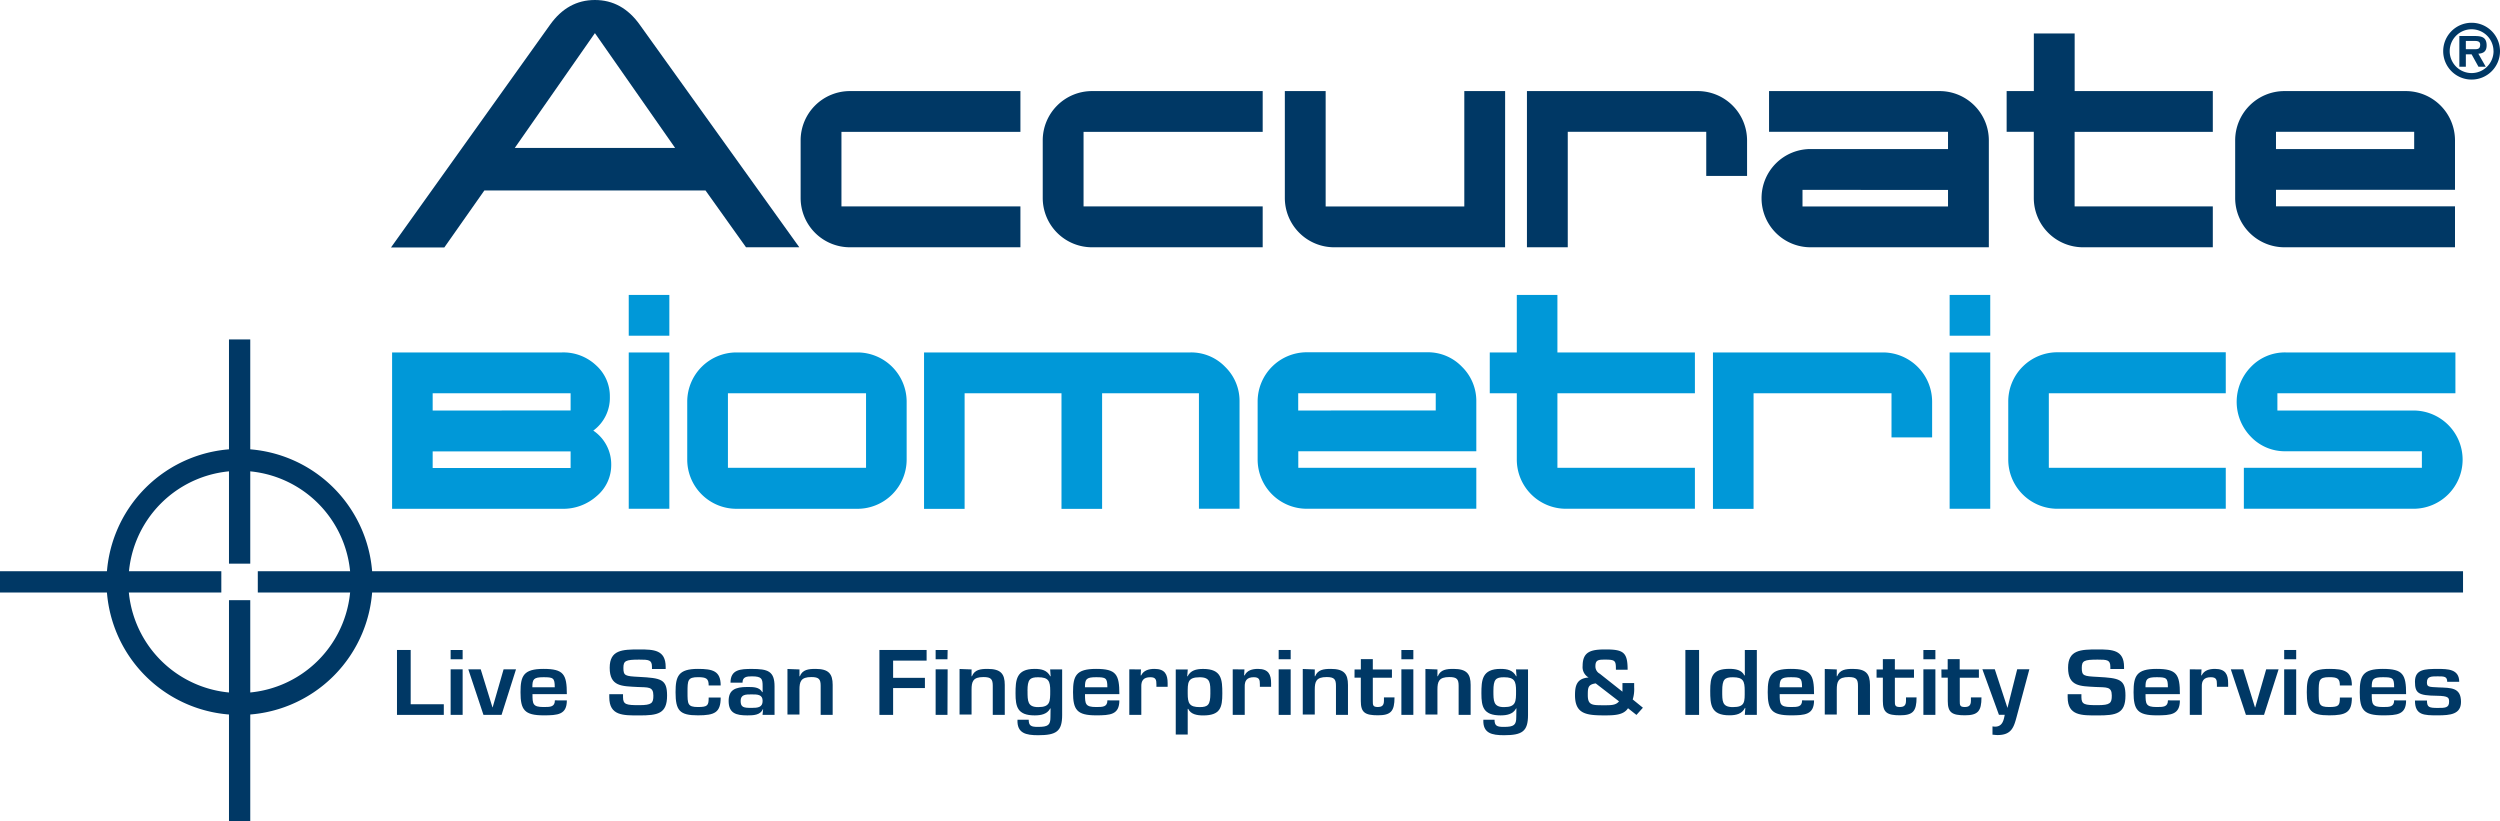 <?xml version="1.0"?>
<svg xmlns="http://www.w3.org/2000/svg" viewBox="0 0 603.87 198.43" width="603.87" height="198.43" x="0" y="0"><defs><style>.cls-1{fill:#003865;}.cls-2{fill:#0098d8;}</style></defs><title>LogoAsset 1</title><g id="Layer_2" data-name="Layer 2"><g id="Layer_1-2" data-name="Layer 1"><path class="cls-1" d="M193.07,59.73H180.2L170.41,46H117l-9.68,13.78H94.44L132.85,6q4.26-6,10.85-6t10.85,6Zm-30-24L143.7,8,124.34,35.74Z"/><path class="cls-1" d="M246.48,59.73H205.3a11.91,11.91,0,0,1-11.91-11.91v-14A11.91,11.91,0,0,1,205.3,22h41.18v9.86H203.25v18h43.23Z"/><path class="cls-1" d="M305,59.73H263.78a11.91,11.91,0,0,1-11.91-11.91v-14A11.91,11.91,0,0,1,263.78,22H305v9.86H261.73v18H305Z"/><path class="cls-1" d="M363.55,59.73H322.28a11.92,11.92,0,0,1-11.93-11.91V22h9.86V49.87H353.7V22h9.86Z"/><path class="cls-1" d="M422,42.49h-9.86V31.83H378.69V59.73h-9.86V22h41.27A11.93,11.93,0,0,1,422,33.88Z"/><path class="cls-1" d="M480.4,59.73h-43a11.84,11.84,0,0,1-11.9-11.87A11.84,11.84,0,0,1,437.44,36h33.1V31.83H427.31V22h41.18a11.91,11.91,0,0,1,11.91,11.9Zm-9.86-9.86v-4H435.39v4Z"/><path class="cls-1" d="M534.5,59.73H503.17a11.91,11.91,0,0,1-11.91-11.9v-16H484.7V22h6.57V8.08h9.86V22H534.5v9.86H501.12v18H534.5Z"/><path class="cls-1" d="M593,59.73H551.81A11.91,11.91,0,0,1,539.9,47.83v-14A11.91,11.91,0,0,1,551.81,22h29.28A11.92,11.92,0,0,1,593,33.9V45.84H549.76v4H593ZM583.14,36V31.83H549.76V36Z"/><rect class="cls-1" x="55.31" y="81.99" width="5.14" height="54.16"/><rect class="cls-1" x="55.31" y="144.97" width="5.14" height="53.46"/><rect class="cls-1" x="62.27" y="137.98" width="532.67" height="5.14"/><rect class="cls-1" y="137.98" width="53.46" height="5.14"/><path class="cls-2" d="M147.64,112.26a9.73,9.73,0,0,1-3.48,7.54,12.14,12.14,0,0,1-8.39,3.1H94.71V85.13h41.05A11.51,11.51,0,0,1,144,88.26a10,10,0,0,1,3.31,7.58,9.8,9.8,0,0,1-4,8.17A9.82,9.82,0,0,1,147.64,112.26Zm-9.81-13.11V95H104.51v4.16Zm0,13.89v-4H104.51v4Z"/><path class="cls-2" d="M161.68,81.09h-9.81V71.24h9.81Zm0,41.8h-9.81V85.14h9.81Z"/><path class="cls-2" d="M219,111a11.9,11.9,0,0,1-11.87,11.9H177.9A11.89,11.89,0,0,1,166,111V97A11.9,11.9,0,0,1,177.9,85.13h29.2A11.91,11.91,0,0,1,219,97Zm-9.81,2V95H175.83v18Z"/><path class="cls-2" d="M299.41,122.89H289.6V95H266.21v27.91H256.4V95H233v27.91H223.2V85.13h64.37a11.38,11.38,0,0,1,8.37,3.49A11.5,11.5,0,0,1,299.41,97Z"/><path class="cls-2" d="M356.6,122.89h-41A11.88,11.88,0,0,1,303.78,111V97a11.89,11.89,0,0,1,11.85-11.91h29.13a11.38,11.38,0,0,1,8.37,3.5,11.54,11.54,0,0,1,3.47,8.43V109h-43v4h43Zm-9.8-23.75V95H313.58v4.16Z"/><path class="cls-2" d="M409.4,122.89H378.23A11.88,11.88,0,0,1,366.38,111V95h-6.53V85.13h6.53V71.24h9.81V85.13H409.4V95H376.19v18H409.4Z"/><path class="cls-2" d="M466.7,105.66h-9.81V95H423.57v27.91h-9.81V85.13h41.06A11.91,11.91,0,0,1,466.7,97Z"/><path class="cls-2" d="M480.74,81.09h-9.81V71.24h9.81Zm0,41.8h-9.81V85.14h9.81Z"/><path class="cls-2" d="M537.63,122.89H496.94A11.88,11.88,0,0,1,485.09,111V97a11.88,11.88,0,0,1,11.85-11.91h40.69V95H494.89v18h42.74Z"/><path class="cls-2" d="M594.84,111A11.87,11.87,0,0,1,583,122.89H542V113h43v-4H552.1a11.32,11.32,0,0,1-8.4-3.5,12.07,12.07,0,0,1,0-16.87,11.33,11.33,0,0,1,8.4-3.5h41V95h-43v4.16H583A11.87,11.87,0,0,1,594.84,111Z"/><path class="cls-1" d="M25.73,140.56a32.13,32.13,0,1,0,32.13-32.13A32.16,32.16,0,0,0,25.73,140.56Zm5.3,0a26.83,26.83,0,1,1,26.83,26.83A26.86,26.86,0,0,1,31,140.56Z"/><path class="cls-1" d="M99.2,170.11h8v2.57H95.89V157H99.2Z"/><path class="cls-1" d="M111.75,159.24h-2.9V157h2.9Zm0,13.44h-2.9v-11h2.9Z"/><path class="cls-1" d="M121.15,172.68h-4.37l-3.66-11h3l2.83,9.17H119l2.64-9.17h3Z"/><path class="cls-1" d="M136.92,169.18c0,3.45-2.18,3.61-5.63,3.61-4.62,0-5.56-1.34-5.56-5.58,0-3.93.69-5.64,5.56-5.64s5.63,1.32,5.63,6.1h-8.3c0,2.36.07,3.11,2.67,3.11,1.61,0,2.74,0,2.74-1.61ZM134,166c0-2.26-.37-2.42-2.74-2.42s-2.67.48-2.67,2.42Z"/><path class="cls-1" d="M150.49,167.68v.73c0,1.8.85,1.92,3.91,1.92s3.42-.5,3.42-2.32c0-2.24-1.31-1.94-3.88-2.07-3.72-.21-6.67-.08-6.67-4.64,0-4.31,3-4.43,7.13-4.43,3.52,0,6.39.1,6.39,4.22v.5h-3.31v-.5c0-1.7-.76-1.76-3.08-1.76-3.29,0-3.82.29-3.82,2,0,1.92.44,2,3.79,2.17,5.31.29,6.76.54,6.76,4.53,0,4.41-2.3,4.78-6.74,4.78-3.82,0-7.22.11-7.22-4.39v-.73Z"/><path class="cls-1" d="M174.08,168.49c0,3.6-1.42,4.3-5.5,4.3-4.44,0-5.4-1.17-5.4-5.6,0-3.84.67-5.62,5.4-5.62,3.59,0,5.5.5,5.5,4h-2.9c0-1.67-.58-2-2.6-2-2.48,0-2.51.79-2.51,3.62s0,3.59,2.51,3.59c2.37,0,2.6-.38,2.6-2.3Z"/><path class="cls-1" d="M184.33,171.3h-.07c-.58,1.46-2.35,1.5-3.75,1.5-2.74,0-4.51-.52-4.51-3.49,0-2.63,1.52-3.37,4.51-3.37,1.47,0,2.92,0,3.61,1.25h.09v-1.42c0-1.78-.16-2.4-2.58-2.4-1.26,0-2.28.11-2.28,1.53h-2.9c0-3.2,2.41-3.32,5.17-3.32,3.86,0,5.47.54,5.47,4.22v6.88h-2.9Zm-5.43-2c0,1.55.69,1.69,2.64,1.69,1.54,0,2.67-.13,2.67-1.69s-1.24-1.57-2.67-1.57S178.9,167.74,178.9,169.31Z"/><path class="cls-1" d="M193.11,161.7v1.65h.09c.64-1.61,2.09-1.78,3.79-1.78,3.17,0,4.14,1.19,4.14,3.87v7.23h-2.9v-7c0-1.59-.39-2.13-2.25-2.13-2.53,0-2.87,1.09-2.87,3.05v6h-2.9v-11Z"/><path class="cls-1" d="M215.73,163.73h7.68v2.47h-7.68v6.48h-3.31V157h11.4v2.57h-8.09Z"/><path class="cls-1" d="M228.86,159.24H226V157h2.9Zm0,13.44H226v-11h2.9Z"/><path class="cls-1" d="M234.68,161.7v1.65h.09c.64-1.61,2.09-1.78,3.79-1.78,3.17,0,4.14,1.19,4.14,3.87v7.23h-2.9v-7c0-1.59-.39-2.13-2.25-2.13-2.53,0-2.87,1.09-2.87,3.05v6h-2.9v-11Z"/><path class="cls-1" d="M253.76,171.11h-.07c-.76,1.44-2.3,1.69-3.77,1.69-4.14,0-4.62-2.07-4.62-5.29s.14-5.94,4.62-5.94c1.7,0,3,.33,3.77,1.78h.09l-.12-1.65h2.9v11c0,3.95-1.38,4.89-5.79,4.89-2.94,0-5.15-.46-5-3.74h2.71c0,1.5.62,1.73,2.25,1.73,2.46,0,3-.46,3-2.34Zm-5.56-4.24c0,2.49,0,3.93,2.58,3.93,2.9,0,2.9-1.32,2.9-3.93,0-2.34-.39-3.28-2.9-3.28C248.77,163.58,248.19,164.11,248.19,166.87Z"/><path class="cls-1" d="M270.38,169.18c0,3.45-2.18,3.61-5.63,3.61-4.62,0-5.56-1.34-5.56-5.58,0-3.93.69-5.64,5.56-5.64s5.63,1.32,5.63,6.1h-8.3c0,2.36.07,3.11,2.67,3.11,1.61,0,2.74,0,2.74-1.61Zm-2.9-3.18c0-2.26-.37-2.42-2.74-2.42s-2.67.48-2.67,2.42Z"/><path class="cls-1" d="M275.6,161.7l-.07,1.44h.12c.57-1.21,1.82-1.57,3.22-1.57,2.55,0,3.17,1.38,3.17,3.45v.88h-2.71v-.56c0-1.11-.12-1.76-1.47-1.76-1.72,0-2.23.9-2.18,2.32v6.77h-2.9v-11Z"/><path class="cls-1" d="M286.77,163.36h.09c.74-1.44,2.07-1.78,3.77-1.78,4.48,0,4.62,2.57,4.62,5.94s-.48,5.29-4.62,5.29c-1.47,0-3-.25-3.63-1.59h-.11v6.21H284V161.7h2.9Zm5.59,4.16c0-2.49.07-3.93-2.57-3.93-3,0-2.9,1.32-2.9,3.93,0,2.34.39,3.28,2.9,3.28C291.78,170.79,292.36,170.27,292.36,167.51Z"/><path class="cls-1" d="M300.59,161.7l-.07,1.44h.12c.57-1.21,1.81-1.57,3.22-1.57,2.55,0,3.17,1.38,3.17,3.45v.88h-2.71v-.56c0-1.11-.12-1.76-1.47-1.76-1.72,0-2.23.9-2.19,2.32v6.77h-2.9v-11Z"/><path class="cls-1" d="M311.76,159.24h-2.9V157h2.9Zm0,13.44h-2.9v-11h2.9Z"/><path class="cls-1" d="M317.58,161.7v1.65h.09c.64-1.61,2.09-1.78,3.79-1.78,3.17,0,4.14,1.19,4.14,3.87v7.23h-2.9v-7c0-1.59-.39-2.13-2.25-2.13-2.53,0-2.87,1.09-2.87,3.05v6h-2.9v-11Z"/><path class="cls-1" d="M327.19,161.7h1.52v-2.49h2.89v2.49h4.62v2H331.6v5.62c0,1,0,1.46,1.24,1.46,1.63,0,1.45-1.17,1.45-2.32h2.55c0,3.32-.87,4.32-4,4.32s-4.14-.67-4.14-3.45v-5.64h-1.52Z"/><path class="cls-1" d="M341.39,159.24H338.5V157h2.89Zm0,13.44H338.5v-11h2.89Z"/><path class="cls-1" d="M347.21,161.7v1.65h.09c.64-1.61,2.09-1.78,3.79-1.78,3.17,0,4.14,1.19,4.14,3.87v7.23h-2.9v-7c0-1.59-.39-2.13-2.25-2.13-2.53,0-2.87,1.09-2.87,3.05v6h-2.9v-11Z"/><path class="cls-1" d="M366.29,171.11h-.07c-.76,1.44-2.3,1.69-3.77,1.69-4.14,0-4.62-2.07-4.62-5.29s.14-5.94,4.62-5.94c1.7,0,3,.33,3.77,1.78h.09l-.12-1.65h2.9v11c0,3.95-1.38,4.89-5.79,4.89-2.94,0-5.15-.46-5-3.74H361c0,1.5.62,1.73,2.25,1.73,2.46,0,3-.46,3-2.34Zm-5.56-4.24c0,2.49,0,3.93,2.57,3.93,2.9,0,2.9-1.32,2.9-3.93,0-2.34-.39-3.28-2.9-3.28C361.3,163.58,360.73,164.11,360.73,166.87Z"/><path class="cls-1" d="M393.24,171.07c-1.06,1.69-3.4,1.73-5.68,1.73-4.44,0-7.12-.35-7.12-4.89,0-2.32.44-4.05,3.29-4.26a2.87,2.87,0,0,1-1.45-2.78c0-3.49,2-4,5.54-4,4.34,0,5.33.71,5.33,4.91h-2.83c0-2.13-.09-2.45-2.51-2.45-1.59,0-2.44,0-2.44,1.55a2,2,0,0,0,1.06,1.86l5.47,4.33V165h2.83V166a8.44,8.44,0,0,1-.35,2.95l2.46,2-1.56,1.74Zm-7.8-6c-1.88.27-1.91,1.06-1.91,2.86,0,2.49,1.13,2.42,4,2.42,1.66,0,2.78,0,3.54-.94Z"/><path class="cls-1" d="M410.41,172.68H407.1V157h3.31Z"/><path class="cls-1" d="M421.58,171h-.09c-.73,1.44-2.07,1.78-3.77,1.78-4.48,0-4.62-2.57-4.62-5.93s.48-5.29,4.62-5.29c1.47,0,3,.25,3.63,1.59h.11V157h2.9v15.68h-2.9ZM416,166.87c0,2.49-.07,3.93,2.58,3.93,3,0,2.85-1.32,2.85-3.93,0-2.34-.34-3.28-2.85-3.28C416.57,163.58,416,164.11,416,166.87Z"/><path class="cls-1" d="M438.18,169.18c0,3.45-2.19,3.61-5.63,3.61-4.62,0-5.56-1.34-5.56-5.58,0-3.93.69-5.64,5.56-5.64s5.63,1.32,5.63,6.1h-8.3c0,2.36.07,3.11,2.67,3.11,1.61,0,2.74,0,2.74-1.61Zm-2.9-3.18c0-2.26-.37-2.42-2.74-2.42s-2.67.48-2.67,2.42Z"/><path class="cls-1" d="M443.67,161.7v1.65h.09c.64-1.61,2.09-1.78,3.79-1.78,3.17,0,4.14,1.19,4.14,3.87v7.23h-2.9v-7c0-1.59-.39-2.13-2.25-2.13-2.53,0-2.87,1.09-2.87,3.05v6h-2.9v-11Z"/><path class="cls-1" d="M453.28,161.7h1.52v-2.49h2.9v2.49h4.62v2H457.7v5.62c0,1,0,1.46,1.24,1.46,1.63,0,1.45-1.17,1.45-2.32h2.55c0,3.32-.87,4.32-4,4.32s-4.14-.67-4.14-3.45v-5.64h-1.52Z"/><path class="cls-1" d="M467.49,159.24h-2.9V157h2.9Zm0,13.44h-2.9v-11h2.9Z"/><path class="cls-1" d="M468.94,161.7h1.52v-2.49h2.9v2.49H478v2h-4.62v5.62c0,1,0,1.46,1.24,1.46,1.63,0,1.45-1.17,1.45-2.32h2.55c0,3.32-.87,4.32-4,4.32s-4.14-.67-4.14-3.45v-5.64h-1.52Z"/><path class="cls-1" d="M487.12,173.12c-.67,2.49-1.22,4.43-4.6,4.43-.41,0-.83-.06-1.24-.09v-2a5.58,5.58,0,0,0,.62.06c1.82,0,2.09-1.59,2.34-2.86h-1.4l-4-11h3l3.06,9.34h0l2.35-9.34h2.94Z"/><path class="cls-1" d="M502.76,167.68v.73c0,1.8.85,1.92,3.91,1.92s3.43-.5,3.43-2.32c0-2.24-1.31-1.94-3.89-2.07-3.73-.21-6.67-.08-6.67-4.64,0-4.31,3-4.43,7.13-4.43,3.52,0,6.39.1,6.39,4.22v.5h-3.31v-.5c0-1.7-.76-1.76-3.08-1.76-3.29,0-3.82.29-3.82,2,0,1.92.44,2,3.79,2.17,5.31.29,6.76.54,6.76,4.53,0,4.41-2.3,4.78-6.74,4.78-3.82,0-7.22.11-7.22-4.39v-.73Z"/><path class="cls-1" d="M526.55,169.18c0,3.45-2.18,3.61-5.63,3.61-4.62,0-5.56-1.34-5.56-5.58,0-3.93.69-5.64,5.56-5.64s5.63,1.32,5.63,6.1h-8.3c0,2.36.07,3.11,2.67,3.11,1.61,0,2.74,0,2.74-1.61Zm-2.9-3.18c0-2.26-.37-2.42-2.74-2.42s-2.67.48-2.67,2.42Z"/><path class="cls-1" d="M531.77,161.7l-.07,1.44h.11c.57-1.21,1.82-1.57,3.22-1.57,2.55,0,3.17,1.38,3.17,3.45v.88h-2.71v-.56c0-1.11-.11-1.76-1.47-1.76-1.72,0-2.23.9-2.18,2.32v6.77h-2.9v-11Z"/><path class="cls-1" d="M546.87,172.68H542.5l-3.65-11h3l2.83,9.17h.07l2.64-9.17h3Z"/><path class="cls-1" d="M554.64,159.24h-2.9V157h2.9Zm0,13.44h-2.9v-11h2.9Z"/><path class="cls-1" d="M568.09,168.49c0,3.6-1.42,4.3-5.49,4.3-4.44,0-5.4-1.17-5.4-5.6,0-3.84.67-5.62,5.4-5.62,3.59,0,5.49.5,5.49,4h-2.9c0-1.67-.58-2-2.6-2-2.48,0-2.51.79-2.51,3.62s0,3.59,2.51,3.59c2.37,0,2.6-.38,2.6-2.3Z"/><path class="cls-1" d="M581.19,169.18c0,3.45-2.18,3.61-5.63,3.61-4.62,0-5.57-1.34-5.57-5.58,0-3.93.69-5.64,5.57-5.64s5.63,1.32,5.63,6.1h-8.3c0,2.36.07,3.11,2.67,3.11,1.61,0,2.74,0,2.74-1.61ZM578.3,166c0-2.26-.37-2.42-2.74-2.42s-2.67.48-2.67,2.42Z"/><path class="cls-1" d="M591.12,164.69c0-1.32-.76-1.32-2.3-1.32s-2.6,0-2.6,1.44c0,1.09.32,1.13,2.85,1.23,2.85.13,5.38-.06,5.38,3.49,0,3-2.57,3.26-5.63,3.26-3.29,0-5.49,0-5.49-3.57h2.9c0,1.59.46,1.78,2.6,1.78,1.72,0,2.74,0,2.74-1.46,0-1-.07-1.44-3-1.48-4.44-.06-5.24-.61-5.24-3.41,0-3,2.39-3.07,5.49-3.07,2.37,0,5.2,0,5.2,3.11Z"/><path class="cls-1" d="M590.15,12.36A6.86,6.86,0,1,1,597,19.22,6.85,6.85,0,0,1,590.15,12.36Zm12.15,0A5.29,5.29,0,1,0,597,17.65,5.3,5.3,0,0,0,602.31,12.36Zm-1.87,3.76h-1.76l-1.66-3h-1.39v3h-1.57V8.7h3.71c1.71,0,2.88.31,2.88,2.27,0,1.37-.7,1.93-2,2Zm-2.63-4.23c.83,0,1.28-.18,1.28-1.12s-.94-.88-1.66-.88h-1.8v2Z"/></g></g></svg>
